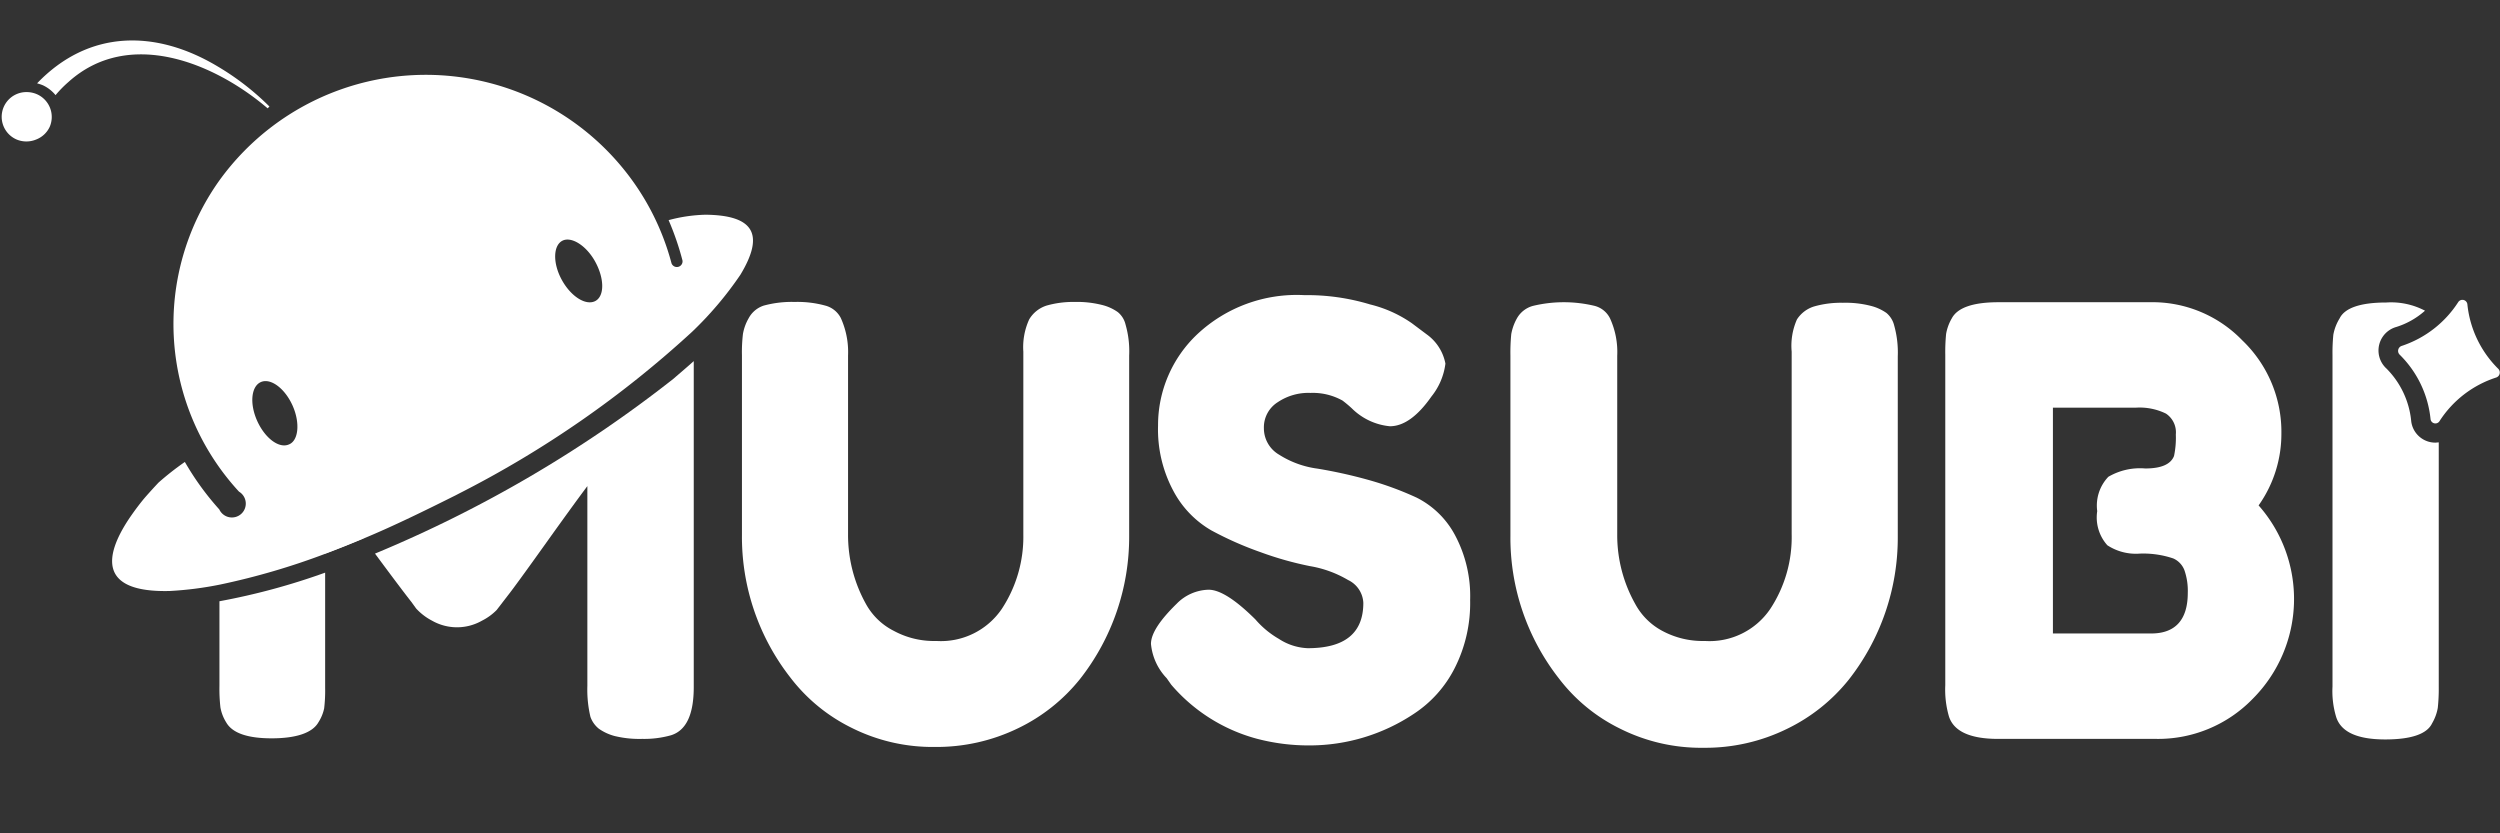 <svg id="Calque_2" data-name="Calque 2" xmlns="http://www.w3.org/2000/svg" viewBox="0 0 180 60"><rect x="0" y="0" width="180" height="60" fill="#333333" stroke="none"/><defs><style>.cls-1{fill:#fff;}</style></defs><path class="cls-1" d="M74.1,23A2.24,2.24,0,0,1,75.36,22a7,7,0,0,1,2-.26,7.38,7.38,0,0,1,2,.22,3.35,3.35,0,0,1,1.12.51,1.64,1.64,0,0,1,.56.9,6.92,6.92,0,0,1,.26,2.23v13a16.55,16.55,0,0,1-3.54,10.29,12.85,12.85,0,0,1-4.45,3.54,13.41,13.41,0,0,1-6,1.35,13,13,0,0,1-6-1.38,12.46,12.46,0,0,1-4.39-3.6,16.45,16.45,0,0,1-3.5-10.29V25.58a11.26,11.26,0,0,1,.07-1.52,3.37,3.37,0,0,1,.41-1.14A1.89,1.89,0,0,1,55,22a7.72,7.72,0,0,1,2.21-.26,7.59,7.59,0,0,1,2.2.26,1.75,1.75,0,0,1,1.13.9,5.94,5.94,0,0,1,.52,2.7V38.49a10.21,10.21,0,0,0,1.29,5,4.71,4.71,0,0,0,2,1.93,6.09,6.09,0,0,0,3.07.73,5.3,5.3,0,0,0,4.71-2.31,9.45,9.45,0,0,0,1.55-5.36V25.32A4.81,4.81,0,0,1,74.1,23Z"/><path class="cls-1" d="M84,48.83a4.12,4.12,0,0,1-1.13-2.47c0-.73.62-1.69,1.86-2.9a3.32,3.32,0,0,1,2.29-1c.81,0,1.93.71,3.37,2.14A6.52,6.52,0,0,0,92.08,46a4.08,4.08,0,0,0,2.08.67q4,0,4-3.26a1.92,1.92,0,0,0-1.1-1.65,8,8,0,0,0-2.75-1,24,24,0,0,1-3.54-1,24.42,24.42,0,0,1-3.55-1.57,7.12,7.12,0,0,1-2.74-2.85,9.36,9.36,0,0,1-1.1-4.7,9,9,0,0,1,2.83-6.58,10.47,10.47,0,0,1,7.71-2.81,15.63,15.63,0,0,1,4.73.67,9,9,0,0,1,3,1.35l1.08.81a3.36,3.36,0,0,1,1.34,2.1,4.71,4.71,0,0,1-1,2.36c-1,1.43-2,2.15-3,2.15a4.47,4.47,0,0,1-2.24-.86,4.37,4.37,0,0,1-.5-.43,8.62,8.62,0,0,0-.67-.56,4.39,4.39,0,0,0-2.31-.55,3.94,3.94,0,0,0-2.34.66A2.14,2.14,0,0,0,91,30.83a2.2,2.2,0,0,0,1.1,1.91,6.79,6.79,0,0,0,2.75,1,34.41,34.41,0,0,1,3.59.79A23.14,23.14,0,0,1,102,35.83a6.37,6.37,0,0,1,2.75,2.68,9.31,9.31,0,0,1,1.1,4.7,10.34,10.34,0,0,1-1.12,4.91,8.54,8.54,0,0,1-2.94,3.28,13.55,13.55,0,0,1-7.48,2.27,14.61,14.61,0,0,1-3.85-.49,12.32,12.32,0,0,1-6.13-3.88Z"/><path class="cls-1" d="M129.38,23a2.25,2.25,0,0,1,1.25-.94,7.08,7.08,0,0,1,2.06-.26,7.3,7.3,0,0,1,2,.22,3.42,3.42,0,0,1,1.13.51,1.7,1.7,0,0,1,.56.9,7.22,7.22,0,0,1,.26,2.23v13a16.55,16.55,0,0,1-3.54,10.29,12.88,12.88,0,0,1-4.46,3.54,13.35,13.35,0,0,1-6,1.35,13,13,0,0,1-6-1.38,12.37,12.37,0,0,1-4.39-3.6,16.45,16.45,0,0,1-3.5-10.29V25.58a13.81,13.81,0,0,1,.06-1.52,3.6,3.6,0,0,1,.41-1.14,1.88,1.88,0,0,1,1.17-.9,9.48,9.48,0,0,1,4.41,0,1.71,1.71,0,0,1,1.12.9,5.81,5.81,0,0,1,.52,2.7V38.49a10.11,10.11,0,0,0,1.3,5,4.75,4.75,0,0,0,1.94,1.93,6.14,6.14,0,0,0,3.07.73,5.28,5.28,0,0,0,4.71-2.31A9.38,9.38,0,0,0,129,38.45V25.32A4.69,4.69,0,0,1,129.38,23Z"/><path class="cls-1" d="M162.62,36.39a10.17,10.17,0,0,1-.41,13.91,9.49,9.49,0,0,1-7,2.9H143.86c-2,0-3.2-.54-3.54-1.63a6.92,6.92,0,0,1-.26-2.23V25.54a13.14,13.14,0,0,1,.06-1.5,3.36,3.36,0,0,1,.41-1.12c.41-.77,1.53-1.16,3.37-1.16h10.89a9,9,0,0,1,6.66,2.75,9.11,9.11,0,0,1,2.81,6.69A8.91,8.91,0,0,1,162.62,36.39Zm-5.1,6.3a4.52,4.52,0,0,0-.24-1.63,1.52,1.52,0,0,0-.8-.85,6.73,6.73,0,0,0-2.42-.35,3.75,3.75,0,0,1-2.33-.6A3,3,0,0,1,151,36.8a3,3,0,0,1,.8-2.47,4.52,4.52,0,0,1,2.66-.6q1.72,0,2.07-.9a6.34,6.34,0,0,0,.13-1.55,1.62,1.62,0,0,0-.71-1.5,4.31,4.31,0,0,0-2.14-.43h-6V45.61h7.08C156.61,45.61,157.52,44.64,157.52,42.69Z"/><path class="cls-1" d="M23.41,39.86c.91-.34,1.83-.71,2.76-1.1Q23.62,35.28,23.41,35Z"/><path class="cls-1" d="M27,39.86q1.91,2.58,2.62,3.48l.34.47a4.16,4.16,0,0,0,1.15.88,3.63,3.63,0,0,0,3.59,0,4,4,0,0,0,1.06-.77l.77-1q.57-.72,2.64-3.62T42.29,35V49.38a8.58,8.58,0,0,0,.22,2.23,1.92,1.92,0,0,0,.61.86,3.56,3.56,0,0,0,1.12.52,7.5,7.5,0,0,0,2,.21,7.11,7.11,0,0,0,2.07-.26c1.1-.34,1.64-1.5,1.64-3.47V26c-.5.45-1,.87-1.46,1.27A91.38,91.38,0,0,1,27,39.86Z"/><path class="cls-1" d="M15.8,49.38a12,12,0,0,0,.07,1.55A3,3,0,0,0,16.28,52c.43.77,1.52,1.16,3.28,1.16s2.94-.39,3.37-1.16A3,3,0,0,0,23.34,51a10.87,10.87,0,0,0,.07-1.48V41.23a48.18,48.18,0,0,1-7.61,2.06Z"/><path class="cls-1" d="M179.73,27.18a7.64,7.64,0,0,0-4.09,3.15.35.35,0,0,1-.64-.15,7.57,7.57,0,0,0-2.22-4.64.38.38,0,0,1,.16-.64A7.72,7.72,0,0,0,177,21.74a.36.36,0,0,1,.65.16,7.62,7.62,0,0,0,2.21,4.64A.38.38,0,0,1,179.73,27.18Z"/><path class="cls-1" d="M175.35,31.87a1.75,1.75,0,0,1-1.74-1.52,6.2,6.2,0,0,0-1.78-3.81,1.76,1.76,0,0,1,.71-3,5.62,5.62,0,0,0,2.06-1.17,5.25,5.25,0,0,0-2.78-.59c-1.84,0-3,.38-3.37,1.15A3.37,3.37,0,0,0,168,24.1a13.34,13.34,0,0,0-.06,1.48V49.43a6.43,6.43,0,0,0,.26,2.18c.34,1.09,1.52,1.63,3.54,1.63,1.84,0,3-.38,3.37-1.16a3.32,3.32,0,0,0,.41-1.11,12.71,12.71,0,0,0,.07-1.5V31.85Z"/><path class="cls-1" d="M15.65,4.77C11.19,2.11,6.38,2.13,2.67,6a3.45,3.45,0,0,1,.42.14A2.61,2.61,0,0,1,4,6.85a8.19,8.19,0,0,1,.92-.94C9.25,2,15.39,4.49,19.27,7.8l.13-.13A18.89,18.89,0,0,0,15.65,4.77Z"/><path class="cls-1" d="M3.58,9.13a1.79,1.79,0,0,0-.93-2.35,1.86,1.86,0,0,0-.72-.15,1.78,1.78,0,0,0-.72,3.42,1.83,1.83,0,0,0,1.38,0A1.78,1.78,0,0,0,3.58,9.13Z"/><path class="cls-1" d="M50.81,15.46a11.17,11.17,0,0,0-2.67.39,19.86,19.86,0,0,1,1,2.91.41.41,0,0,1-.79.2,18.14,18.14,0,0,0-3.85-7.26A18.33,18.33,0,0,0,15.79,13a17.8,17.8,0,0,0,1.42,22.4,1,1,0,1,1-1.42,1.28,20.07,20.07,0,0,1-2.48-3.42,20.43,20.43,0,0,0-1.9,1.49c-.3.32-.61.66-.91,1s-.81,1-1.25,1.66c-1.73,2.63-2.16,5.28,3,5.14a24.87,24.87,0,0,0,3.59-.46,50.91,50.91,0,0,0,7.61-2.23c.91-.34,1.83-.71,2.76-1.1,2.18-.91,4.4-2,6.6-3.1l.21-.11A74.82,74.82,0,0,0,49.83,23.89a25.29,25.29,0,0,0,3.48-4.11C55.08,16.85,54.26,15.5,50.81,15.46ZM20.8,32c-.71.31-1.72-.45-2.28-1.69s-.44-2.49.26-2.8,1.72.44,2.28,1.68S21.5,31.73,20.8,32ZM42.87,21.67c-.68.36-1.75-.31-2.41-1.5s-.64-2.45,0-2.82,1.75.31,2.4,1.5S43.54,21.3,42.87,21.67Z"/></svg>